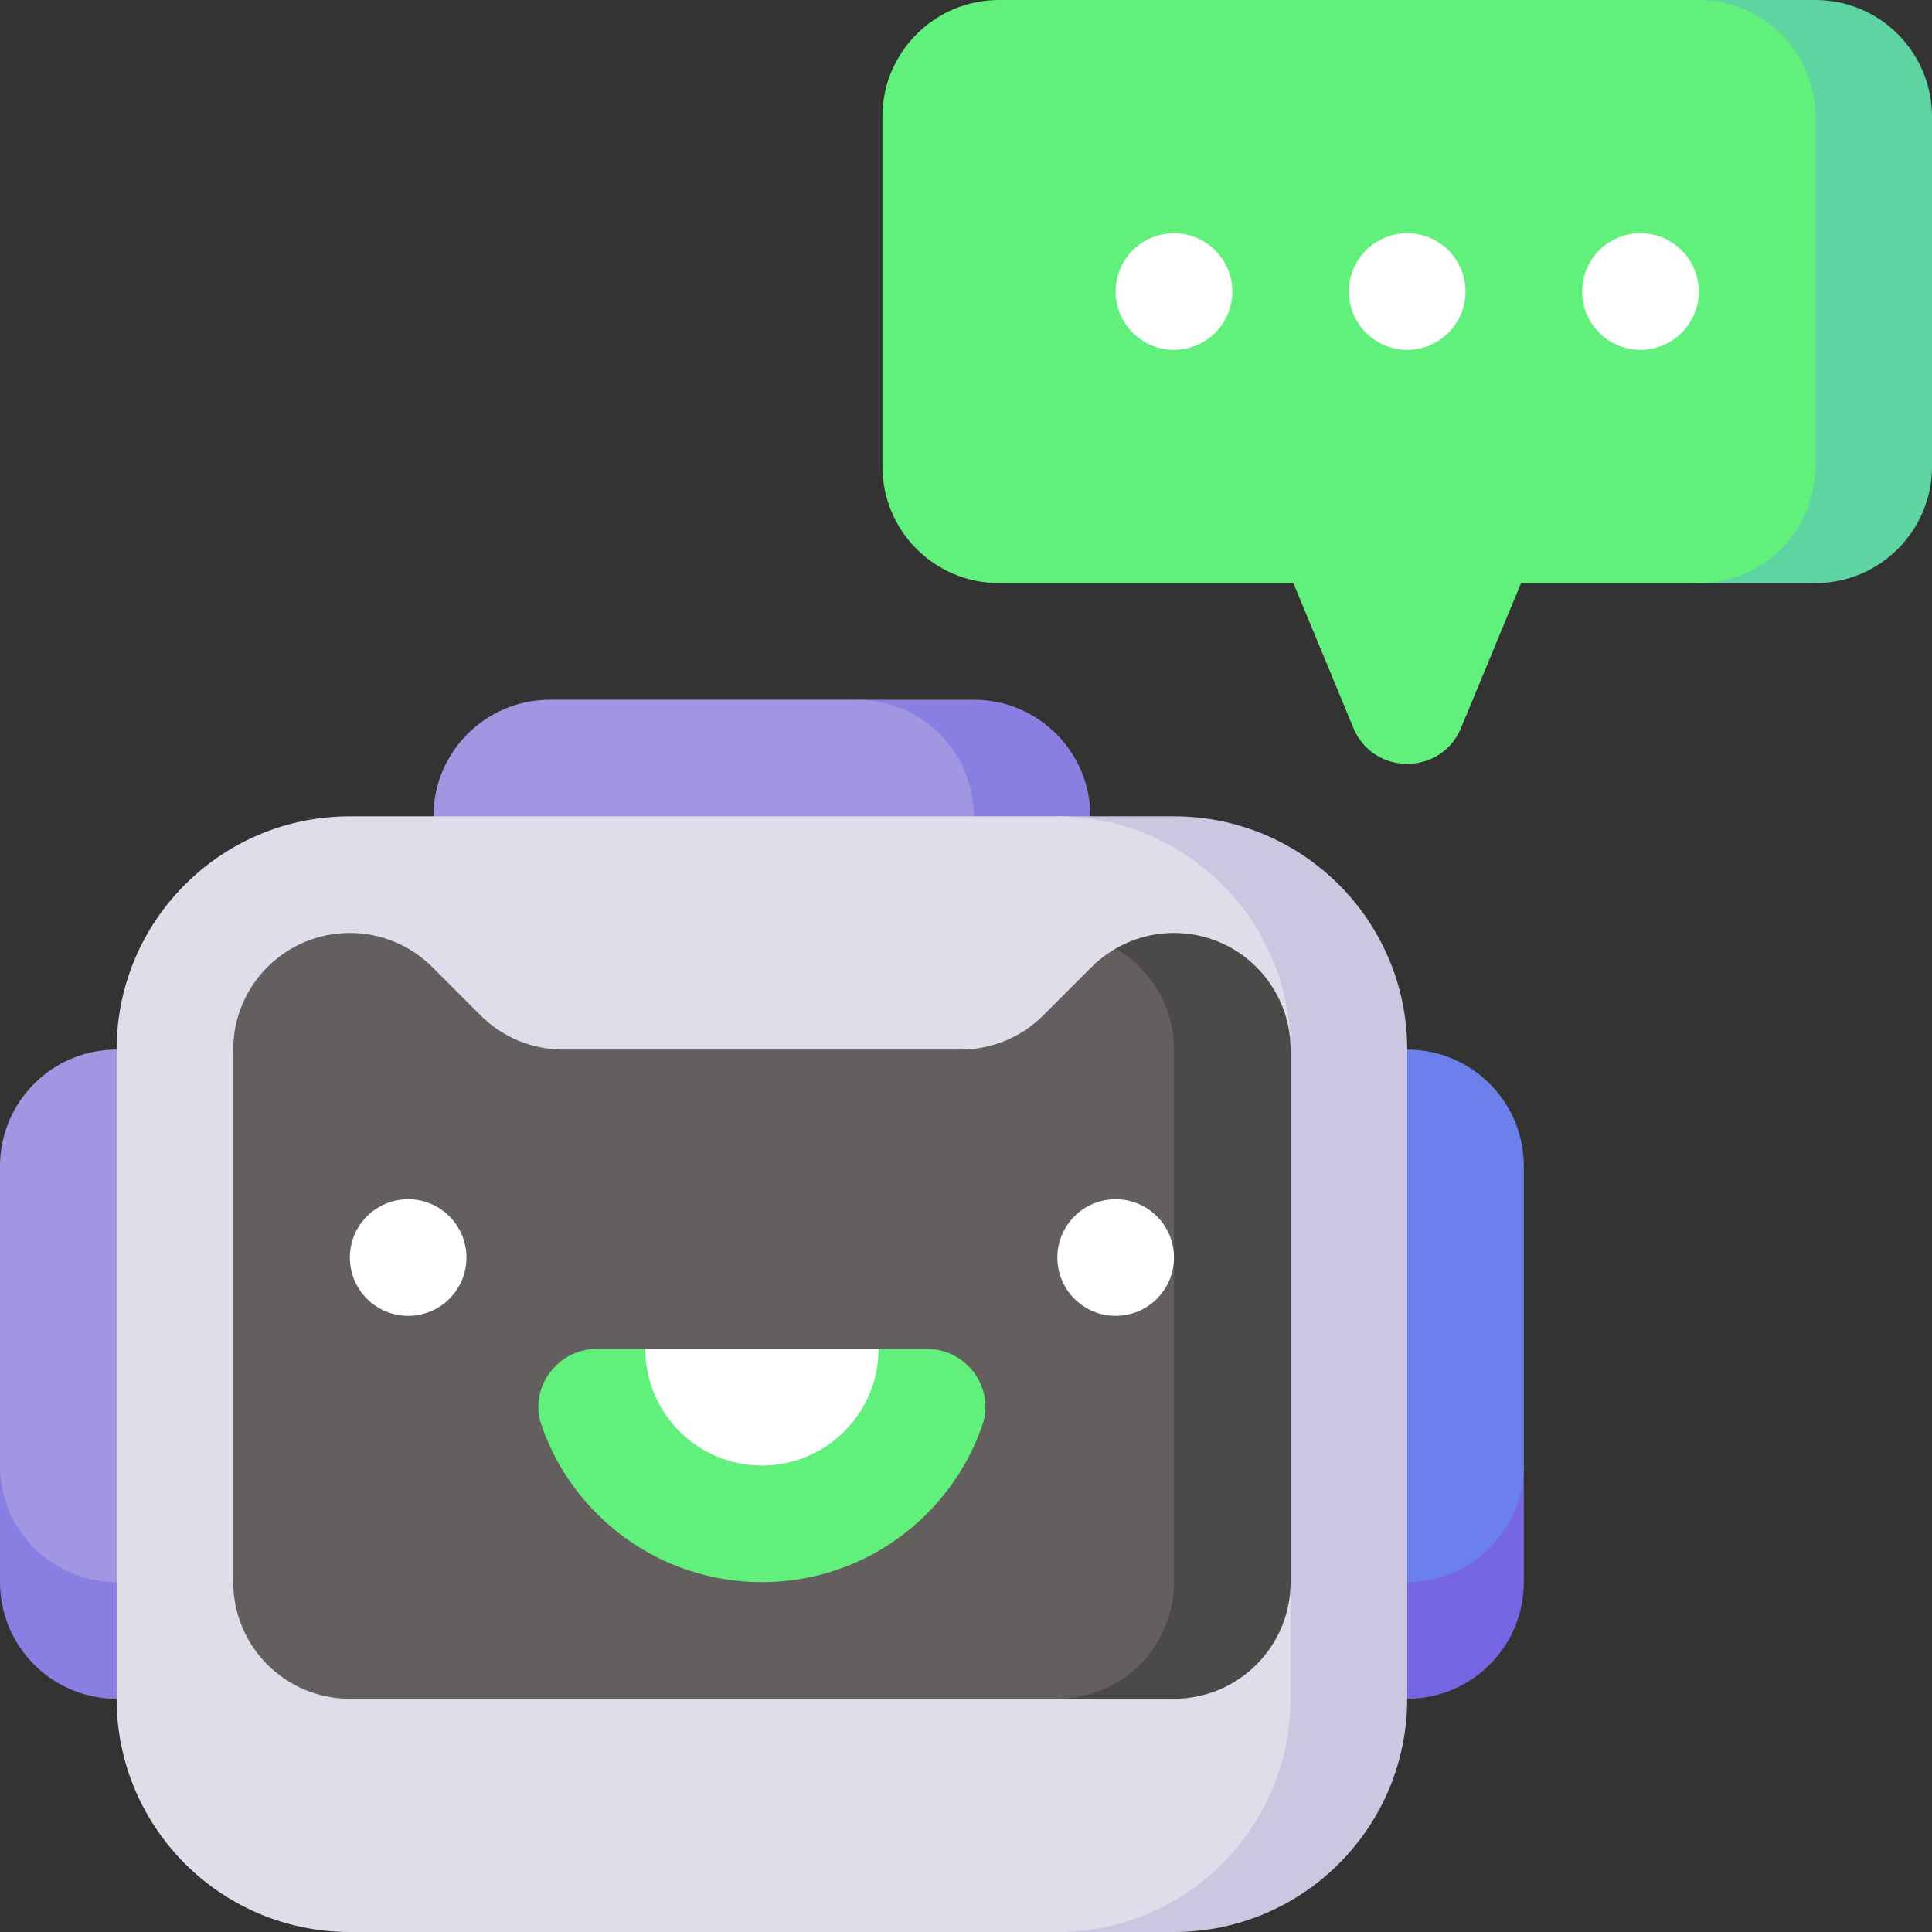 <svg id="Capa_1" enable-background="new 0 0 497 497" viewBox="0 0 497 497" xmlns="http://www.w3.org/2000/svg"><rect x="0" y="0" width="497" height="497" fill="#333333" stroke="none"/><g><path d="m467 0h-30v150h30c16.569 0 30-13.431 30-30v-90c0-16.569-13.431-30-30-30z" fill="#5dd4a1"/><path d="m467 120v-90c0-16.569-13.431-30-30-30h-180c-16.569 0-30 13.431-30 30v90c0 16.569 13.431 30 30 30h75.716l15.426 37.24c5.114 12.346 22.602 12.346 27.716 0l15.426-37.24h45.716c16.569 0 30-13.431 30-30z" fill="#60f07b"/><g fill="#fff"><circle cx="362" cy="75" r="15"/><circle cx="422" cy="75" r="15"/><circle cx="302" cy="75" r="15"/></g><path d="m0 407v-30h45v60h-15c-16.569 0-30-13.431-30-30z" fill="#8b7ee2"/><path d="m0 377v-77c0-16.569 13.431-30 30-30h15v137h-15c-16.569 0-30-13.431-30-30z" fill="#a096e1"/><path d="m392 407v-30h-45v60h15c16.569 0 30-13.431 30-30z" fill="#7666e3"/><path d="m392 377v-77c0-16.569-13.431-30-30-30h-15v137h15c16.569 0 30-13.431 30-30z" fill="#6b80ea"/><path d="m250.5 180h-30v45h60v-15c0-16.569-13.431-30-30-30z" fill="#8b7ee2"/><path d="m220.5 180h-79c-16.569 0-30 13.431-30 30v15h139v-15c0-16.569-13.431-30-30-30z" fill="#a096e1"/><path d="m302 210h-30v287h30c33.137 0 60-26.863 60-60v-167c0-33.137-26.863-60-60-60z" fill="#ccc7e0"/><path d="m332 437v-30l-15-68.5 15-68.5c0-33.137-26.863-60-60-60h-182c-33.137 0-60 26.863-60 60v167c0 33.137 26.863 60 60 60h182c33.137 0 60-26.863 60-60z" fill="#dfdde9"/><path d="m302 240c-5.312 0-10.474 1.416-14.996 4.026l-15.004 192.974h30c16.569 0 30-13.431 30-30v-137c0-16.569-13.431-30-30-30z" fill="#4c4a49"/><path d="m302 407v-137c0-11.101-6.034-20.786-14.996-25.974-2.252 1.3-4.347 2.891-6.217 4.761l-12.426 12.426c-5.626 5.626-13.257 8.787-21.213 8.787h-102.295c-7.956 0-15.587-3.161-21.213-8.787l-12.426-12.426c-5.627-5.626-13.257-8.787-21.214-8.787-16.569 0-30 13.431-30 30v137c0 16.569 13.431 30 30 30h182c16.569 0 30-13.431 30-30z" fill="#625f5e"/><path d="m238.446 347h-12.446l-30 15-30-15h-12.446c-10.215 0-17.599 10.041-14.248 19.691 8.149 23.465 30.454 40.309 56.694 40.309s48.546-16.844 56.694-40.309c3.351-9.65-4.033-19.691-14.248-19.691z" fill="#60f07b"/><path d="m196 377c16.569 0 30-13.431 30-30h-60c0 16.569 13.432 30 30 30z" fill="#fff"/><circle cx="105" cy="323.5" fill="#fff" r="15"/><circle cx="287" cy="323.5" fill="#fff" r="15"/></g><g/><g/><g/><g/><g/><g/><g/><g/><g/><g/><g/><g/><g/><g/><g/></svg>